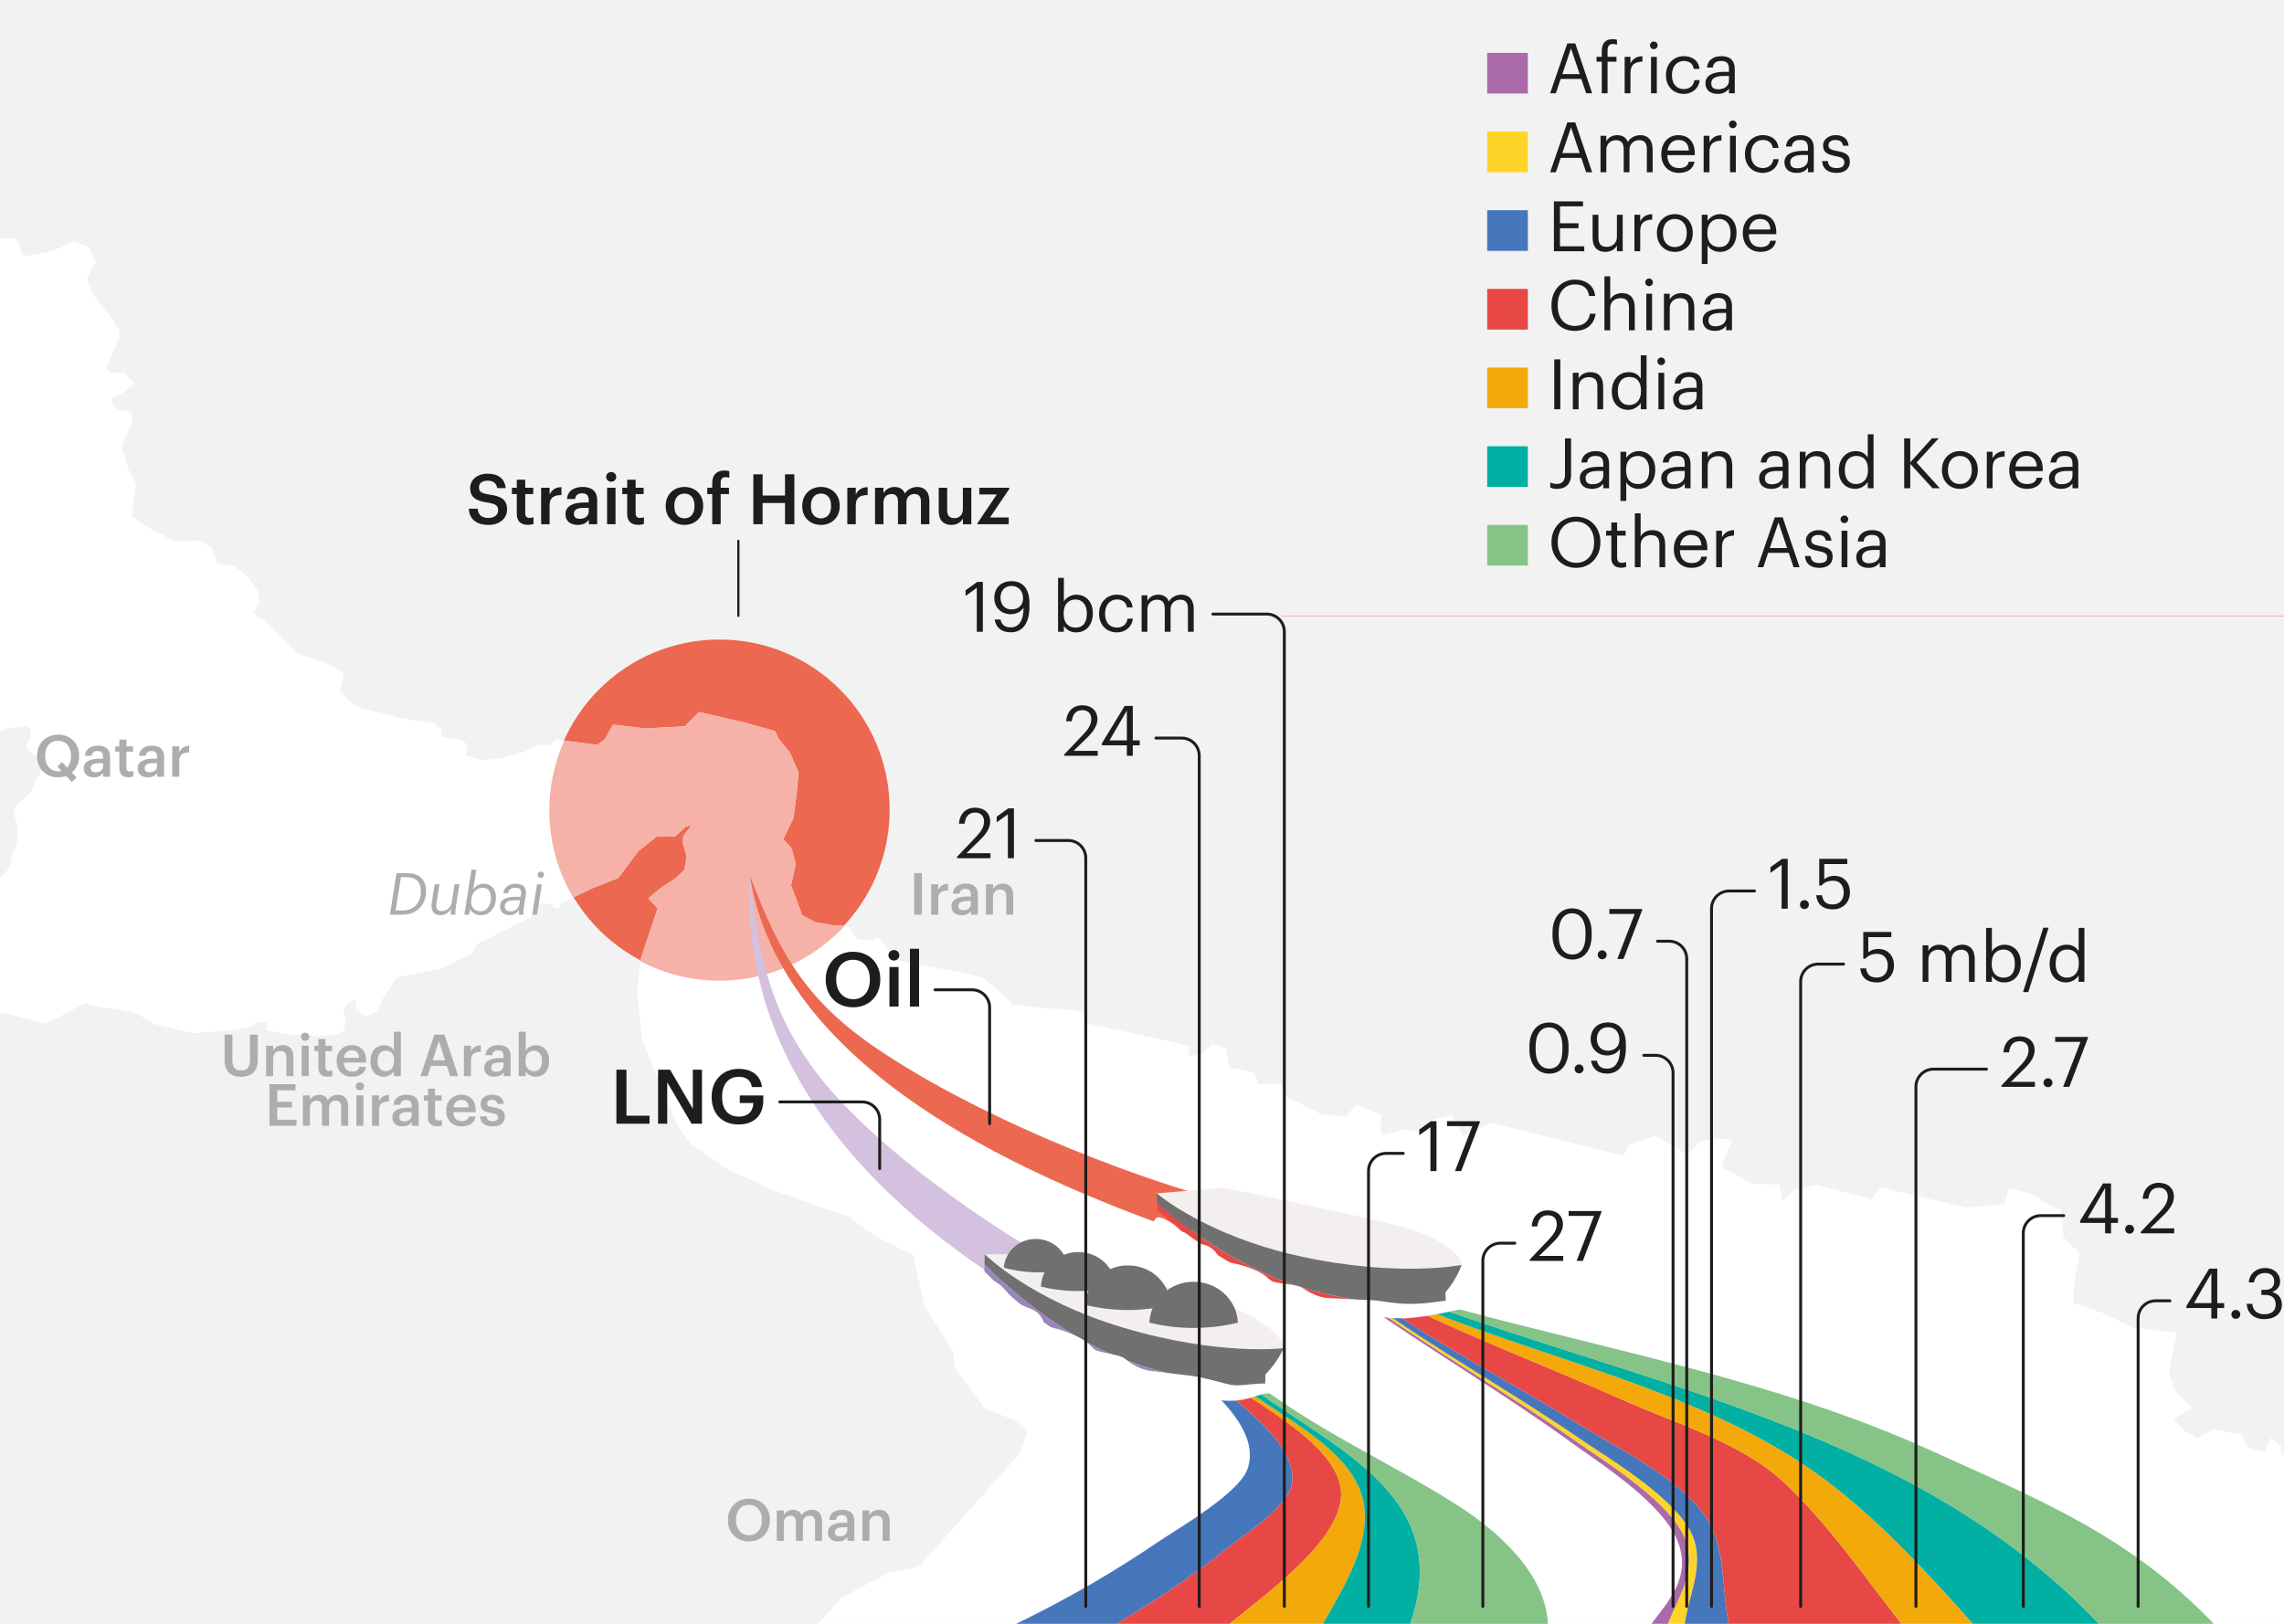 <?xml version="1.0" encoding="utf-8"?>
<svg xmlns="http://www.w3.org/2000/svg" xmlns:xlink="http://www.w3.org/1999/xlink" id="f" viewBox="0 0 785.576 558.648">
  <defs>
    <style>.h{fill:#f3a90a;}.i{fill:#fff;}.j{fill:#4677bb;}.k{fill:#e74745;}.l{fill:#707070;}.m{fill:#f3efef;}.n{fill:#01b0a3;}.o{stroke:#e52320;stroke-miterlimit:10;stroke-width:.1px;}.o,.p,.q,.r,.s{fill:none;}.t{fill:#d3c1df;}.u{fill:#ec6851;}.p,.r{stroke:#1d1d1b;stroke-linecap:round;stroke-linejoin:round;}.v{fill:#f6b1a8;}.w{fill:#adadad;}.r{stroke-width:.75px;}.x{fill:#ab6aa9;}.s{clip-path:url(#g);}.y{fill:#9b85bd;}.z{fill:#f2f2f2;}.aa{fill:#1d1d1b;}.ab{fill:#86c387;}.ac{fill:#ffd428;}</style>
    <clipPath id="g">
      <path class="q" d="m828.612,509.141l-7.713-2.946-4.787-10.188-12.03-3.315-5.279,1.473,1.964,1.842v4.664l-16.081-.245v-2.946l-3.805-2.824-1.841,5.033-5.892-1.841-2.087-4.296-9.943-1.841-5.278,3.192-4.91-2.946-3.315-3.928,3.069-1.596,3.069-1.964-5.892-6.506-1.964-6.506,2.946-12.889-15.222-1.841-9.82-4.787-6.752-2.455-4.051-1.105.737-9.084,1.596-7.979-5.647-5.77-.982-9.575-3.56-1.228-6.383-4.051-7.734-1.841-1.718,5.524-13.012,1.105-29.339-6.997-3.069,4.051-19.027-4.91-7.488,1.596-4.296,3.805-1.105-5.524-9.452-.245-10.189-5.647.982-3.683,2.578-5.892-6.138-.368-5.033,1.105-4.419,4.419-11.048-6.383-8.961,2.946-1.841,3.805-45.296-11.293-9.943,4.542-3.928-7.243-7.365,2.087-1.473,3.928-7.734-.982-7.733,1.964v-6.997l-8.47-3.56-3.683,4.051-8.47-.736-11.293-5.77-2.7-4.665-7.488.123-1.596-4.051-8.593-1.841-.982-6.383-4.419-1.719-1.964,1.719-1.841,1.718-4.542.982v-3.683l-8.716-1.964-26.638-5.77-1.105-3.56-2.578-.859-13.38-.982-8.224-.982-3.806-3.928-6.506-5.279-7.733-1.964-19.15-3.437-5.033-.614-.123-2.578-1.841-3.192-2.21-2.21-1.964,1.228-4.91-.491-1.35-1.596-2.087-3.069-5.524-.245-5.647-.982-4.542-2.455-1.718-4.787-2.087-5.401,1.596-7.365-1.35-5.401-2.946-3.191,3.56-7.243,1.105-8.716.614-6.997-2.946-6.752-3.928-4.91-1.228-2.578-10.189-2.823-15.958-3.683-4.91,4.91-13.626.737-11.048-1.35-2.7,5.033-2.7,1.964-14.239-1.841-2.087,1.964h-4.296l-4.419,2.21-7.365,2.087-6.506.859-6.261-1.596.737-3.683-1.964-1.473-7.366-1.35.246-2.578-2.455-1.964-11.539-1.841-7.979-2.087-5.892-1.35-3.069-1.842-4.297-4.173.982-2.333.491-3.805-5.769-3.437-9.82-3.069-6.752-6.752-4.665-4.542-4.051-2.946,1.938-2.946v-3.928l-3.534-5.279-5.155-3.805-5.524-1.105-2.087-5.279-3.928-2.455-9.207.245-6.383-3.682-3.069-1.473-4.787-3.56,1.35-10.803-2.701-5.524-2.087-7.734,3.437-7.488-.123-4.297-4.051-.368-2.332-1.841-.491-1.964,3.805-2.21,3.928-3.192-.859-1.841-1.105-.245-1.105-1.719-4.91-.123-1.596-1.227,2.21-5.401,2.209-4.787.123-2.946-2.578-4.174-4.173-5.155-2.824-4.051-1.596-4.788,3.069-5.155-2.087-5.279-5.279-2.087-7.611,3.315-9.943,1.841-2.455-6.015-7.242-.368.614-4.297-5.278-1.964-5.647-3.192-6.383,10.925-10.189-.491-4.051,3.314-4.542.491-1.473-2.209-2.332-.491-2.087-2.087-5.646-.368-3.437-1.105-2.578,2.578.982,3.069,4.296-.614,3.805,3.437-1.841,5.155-6.015-1.964-6.997,2.209-2.332.859-.123,9.207-5.279,9.575,1.35,9.697,1.227,1.35,1.228,1.718.491,1.841-1.964,2.332,1.105,6.506-.245,8.347-2.7,3.683,4.051,8.716,2.333,6.383-3.315,2.946-1.35,5.646h3.928l2.946,4.419,5.401-.368.737,3.805-3.805,3.437,3.192,2.087,1.35,4.787-3.437,5.401,3.069,1.228,1.596-1.718h5.279l.245,7.979,2.455,1.105,8.347,7.734,1.964,3.437-2.578-.245-.123,3.56-2.455,3.314-1.473,3.683,5.646.123.737,3.806-3.437,6.383-2.823,4.542-3.314,1.105-.123-2.578-1.964-2.701-5.155,6.752,3.314,5.155-.491,15.835,2.332,1.718,4.174,4.788.245,4.051-.491,7.242-2.455,5.033,1.964,6.874,1.718,9.943h4.787l3.192-4.296-.368-4.787.982-7.12,1.473-6.383,3.56-7.243,5.278-4.296,3.806.123,1.227-5.033,4.051-6.015,5.892-6.015,5.524-2.087,3.069-1.105s5.647-.614,6.015-.614c.368,0,1.35,1.105,1.35,1.105,0,0,.245,2.7.123,3.069-.123.368-1.718,2.455-1.718,2.455l1.473,2.332,2.087,1.228,3.805,1.227-1.105,2.824-1.718,2.7-1.596,3.069-.859,1.964-2.087,2.701-2.946,2.209-1.228,2.946,1.473,4.665-.123,5.401-1.473,3.805-.982,4.173-1.841,2.823-5.033,3.437s-5.647,6.015-6.506,6.629c-.859.614-2.332,1.473-2.332,1.473l-.982,3.192-1.718,2.7-1.105-.982s-.245-2.823-.368-3.192-1.841-.982-1.841-.982l-1.964.245-.737,2.332,1.473,4.665-2.332,3.314-3.437,2.824.123,2.332,8.348.368,2.578,4.174,2.578,3.56,4.051-2.332,4.051-.245-1.596,2.946,1.964,4.296-6.629,3.683.123,2.701,12.152.982,13.135,3.437,6.383-3.192,7.243-3.805,5.155,1.35,7.242.982,3.928.859s2.21.982,2.578,1.105c.368.123,4.542,2.824,4.542,2.824l13.626,3.191s14.607-.982,15.098-1.227c.491-.246,5.279-.982,5.279-.982l1.35-1.719,3.683.246-.245,2.7,7.242,1.35,10.925.614,6.629-.491,2.087-1.596.491-4.296-.859-1.473,1.105-3.069,3.192-1.596v3.314l3.437,2.332,4.296-1.718,1.473-4.051,4.91-7.488,15.344-3.069,10.066-4.91,2.332-3.437,9.084-4.787,9.207-4.419,2.455-4.542,5.279-.368v1.473l1.718.368,1.718-2.21,10.311-4.91,8.716-3.437,6.997-9.329,6.383-5.033h6.26l3.56-3.315,2.087-.491-2.946,3.683-.123,2.578,1.35,4.542-.859,4.664-3.069,2.824-5.524,3.682-3.762,3.192,3.178,3.467-2.6,7.801-3.467,10.402-.867,10.691,1.444,15.603,6.357,16.47,5.779,13.291,4.912,6.934,12.713,8.668,14.447,6.646,15.892,5.779,10.691,3.467,10.113,7.513,12.424,5.779,4.045,17.914,9.824,15.603.578,5.779,10.113,13.58,10.691,4.334,4.045,3.756-2.6,7.513-34.673,39.007-10.691,2.023-15.892,8.668-9.246,10.138h527.593l-7.856-9.836v-9.165l-3.837-4.632-.592-7.795,9.177-5.92,6.216.296,8.585,3.059,6.216-5.822,4.736-2.171-1.843-8.751Z"/>
    </clipPath>
  </defs>
  <rect class="z" x="-85.508" y="-10.878" width="933.261" height="587.826"/>
  <circle class="u" cx="247.468" cy="278.541" r="58.53"/>
  <path class="i" d="m828.612,509.141l-7.713-2.946-4.787-10.188-12.03-3.315-5.279,1.473,1.964,1.842v4.664l-16.081-.245v-2.946l-3.805-2.824-1.841,5.033-5.892-1.841-2.087-4.296-9.943-1.841-5.278,3.192-4.91-2.946-3.315-3.928,3.069-1.596,3.069-1.964-5.892-6.506-1.964-6.506,2.946-12.889-15.222-1.841-9.82-4.787-6.752-2.455-4.051-1.105.737-9.084,1.596-7.979-5.647-5.77-.982-9.575-3.56-1.228-6.383-4.051-7.734-1.841-1.718,5.524-13.012,1.105-29.339-6.997-3.069,4.051-19.027-4.91-7.488,1.596-4.296,3.805-1.105-5.524-9.452-.245-10.189-5.647.982-3.683,2.578-5.892-6.138-.368-5.033,1.105-4.419,4.419-11.048-6.383-8.961,2.946-1.841,3.805-45.296-11.293-9.943,4.542-3.928-7.243-7.365,2.087-1.473,3.928-7.734-.982-7.733,1.964v-6.997l-8.47-3.56-3.683,4.051-8.47-.736-11.293-5.77-2.7-4.665-7.488.123-1.596-4.051-8.593-1.841-.982-6.383-4.419-1.719-1.964,1.719-1.841,1.718-4.542.982v-3.683l-8.716-1.964-26.638-5.77-1.105-3.56-2.578-.859-13.38-.982-8.224-.982-3.806-3.928-6.506-5.279-7.733-1.964-19.15-3.437-5.033-.614-.123-2.578-1.841-3.192-2.21-2.21-1.964,1.228-4.91-.491-1.35-1.596-2.087-3.069-5.524-.245-5.647-.982-4.542-2.455-1.718-4.787-2.087-5.401,1.596-7.365-1.35-5.401-2.946-3.191,3.56-7.243,1.105-8.716.614-6.997-2.946-6.752-3.928-4.91-1.228-2.578-10.189-2.823-15.958-3.683-4.91,4.91-13.626.737-11.048-1.35-2.7,5.033-2.7,1.964-14.239-1.841-2.087,1.964h-4.296l-4.419,2.21-7.365,2.087-6.506.859-6.261-1.596.737-3.683-1.964-1.473-7.366-1.35.246-2.578-2.455-1.964-11.539-1.841-7.979-2.087-5.892-1.35-3.069-1.842-4.297-4.173.982-2.333.491-3.805-5.769-3.437-9.82-3.069-6.752-6.752-4.665-4.542-4.051-2.946,1.938-2.946v-3.928l-3.534-5.279-5.155-3.805-5.524-1.105-2.087-5.279-3.928-2.455-9.207.245-6.383-3.682-3.069-1.473-4.787-3.56,1.35-10.803-2.701-5.524-2.087-7.734,3.437-7.488-.123-4.297-4.051-.368-2.332-1.841-.491-1.964,3.805-2.21,3.928-3.192-.859-1.841-1.105-.245-1.105-1.719-4.91-.123-1.596-1.227,2.21-5.401,2.209-4.787.123-2.946-2.578-4.174-4.173-5.155-2.824-4.051-1.596-4.788,3.069-5.155-2.087-5.279-5.279-2.087-7.611,3.315-9.943,1.841-2.455-6.015-7.242-.368.614-4.297-5.278-1.964-5.647-3.192-6.383,10.925-10.189-.491-4.051,3.314-4.542.491-1.473-2.209-2.332-.491-2.087-2.087-5.646-.368-3.437-1.105-2.578,2.578.982,3.069,4.296-.614,3.805,3.437-1.841,5.155-6.015-1.964-6.997,2.209-2.332.859-.123,9.207-5.279,9.575,1.35,9.697,1.227,1.35,1.228,1.718.491,1.841-1.964,2.332,1.105,6.506-.245,8.347-2.7,3.683,4.051,8.716,2.333,6.383-3.315,2.946-1.35,5.646h3.928l2.946,4.419,5.401-.368.737,3.805-3.805,3.437,3.192,2.087,1.35,4.787-3.437,5.401,3.069,1.228,1.596-1.718h5.279l.245,7.979,2.455,1.105,8.347,7.734,1.964,3.437-2.578-.245-.123,3.56-2.455,3.314-1.473,3.683,5.646.123.737,3.806-3.437,6.383-2.823,4.542-3.314,1.105-.123-2.578-1.964-2.701-5.155,6.752,3.314,5.155-.491,15.835,2.332,1.718,4.174,4.788.245,4.051-.491,7.242-2.455,5.033,1.964,6.874,1.718,9.943h4.787l3.192-4.296-.368-4.787.982-7.12,1.473-6.383,3.56-7.243,5.278-4.296,3.806.123,1.227-5.033,4.051-6.015,5.892-6.015,5.524-2.087,3.069-1.105s5.647-.614,6.015-.614c.368,0,1.35,1.105,1.35,1.105,0,0,.245,2.7.123,3.069-.123.368-1.718,2.455-1.718,2.455l1.473,2.332,2.087,1.228,3.805,1.227-1.105,2.824-1.718,2.7-1.596,3.069-.859,1.964-2.087,2.701-2.946,2.209-1.228,2.946,1.473,4.665-.123,5.401-1.473,3.805-.982,4.173-1.841,2.823-5.033,3.437s-5.647,6.015-6.506,6.629c-.859.614-2.332,1.473-2.332,1.473l-.982,3.192-1.718,2.7-1.105-.982s-.245-2.823-.368-3.192-1.841-.982-1.841-.982l-1.964.245-.737,2.332,1.473,4.665-2.332,3.314-3.437,2.824.123,2.332,8.348.368,2.578,4.174,2.578,3.56,4.051-2.332,4.051-.245-1.596,2.946,1.964,4.296-6.629,3.683.123,2.701,12.152.982,13.135,3.437,6.383-3.192,7.243-3.805,5.155,1.35,7.242.982,3.928.859s2.21.982,2.578,1.105c.368.123,4.542,2.824,4.542,2.824l13.626,3.191s14.607-.982,15.098-1.227c.491-.246,5.279-.982,5.279-.982l1.35-1.719,3.683.246-.245,2.7,7.242,1.35,10.925.614,6.629-.491,2.087-1.596.491-4.296-.859-1.473,1.105-3.069,3.192-1.596v3.314l3.437,2.332,4.296-1.718,1.473-4.051,4.91-7.488,15.344-3.069,10.066-4.91,2.332-3.437,9.084-4.787,9.207-4.419,2.455-4.542,5.279-.368v1.473l1.718.368,1.718-2.21,10.311-4.91,8.716-3.437,6.997-9.329,6.383-5.033h6.26l3.56-3.315,2.087-.491-2.946,3.683-.123,2.578,1.35,4.542-.859,4.664-3.069,2.824-5.524,3.682-3.762,3.192,3.178,3.467-2.6,7.801-3.467,10.402-.867,10.691,1.444,15.603,6.357,16.47,5.779,13.291,4.912,6.934,12.713,8.668,14.447,6.646,15.892,5.779,10.691,3.467,10.113,7.513,12.424,5.779,4.045,17.914,9.824,15.603.578,5.779,10.113,13.58,10.691,4.334,4.045,3.756-2.6,7.513-34.673,39.007-10.691,2.023-15.892,8.668-9.246,10.138h527.593l-7.856-9.836v-9.165l-3.837-4.632-.592-7.795,9.177-5.92,6.216.296,8.585,3.059,6.216-5.822,4.736-2.171-1.843-8.751Z"/>
  <g class="s">
    <circle class="v" cx="247.466" cy="278.845" r="58.53"/>
  </g>
  <path class="t" d="m364.938,435.709c-28.98-16.474-61.484-39.929-79.682-61.18-19.901-23.24-24.286-44.731-27.374-73.366-2.862,54.614,28.544,102.202,86.941,139.793,0,0,20.698-4.915,20.115-5.247Z"/>
  <path class="u" d="m428.109,415.369c-45.667-11.876-95.363-33.503-126.424-54.572-24.199-16.415-33.561-32.412-43.793-59.634,10.506,65.076,89.084,101.688,149.729,122.934,0,0,19.551-7.662,20.488-8.728Z"/>
  <path class="j" d="m382.761,559.435h-34.888c17.831-8.572,34.517-18.094,50.897-29.262,5.383-3.671,27.11-16.198,30.211-24.558,4.715-12.71-10.194-25.714-18.46-32.762,1.266,0,2.218.11,4.106.324,8.82,7.854,32.059,23.037,29.755,37.261-1.312,8.095-17.123,18.024-22.861,22.657-12.245,9.889-25.311,18.254-38.761,26.341Z"/>
  <path class="k" d="m422.019,559.435h-39.257c13.449-8.087,26.515-16.452,38.761-26.341,5.737-4.633,21.549-14.562,22.861-22.657,2.304-14.223-20.934-29.407-29.755-37.261,2.158.244,3.41.425,5.281.568,11.505,8.993,41.164,23.502,41.382,40.085.219,16.606-27.78,35.796-39.272,45.605Z"/>
  <path class="h" d="m454.54,559.435h-32.521c11.492-9.809,39.491-28.999,39.272-45.605-.218-16.584-29.877-31.092-41.382-40.085,1.481.113,2.077.069,3.383.076,13.22,11.893,39.811,22.631,45.136,40.808,4.433,15.132-6.703,32.135-13.888,44.807Z"/>
  <path class="n" d="m484.818,559.435h-30.278c7.185-12.672,18.321-29.674,13.888-44.807-5.325-18.177-31.916-28.915-45.136-40.808,1.169.006,1.7.012,2.684.022,30.367,24.194,75.346,38.898,58.842,85.592Z"/>
  <path class="ab" d="m532.456,559.435h-47.638c16.504-46.694-28.474-61.399-58.842-85.592,1.563.016,2.228.027,3.43.027,22.17,17.585,46.64,28.182,70.367,43.018,14.412,9.011,32.171,23.978,32.683,42.547Z"/>
  <path class="x" d="m573.405,559.471h-6.046c6.641-8.822,13.98-16.394,10.078-28.144-4.571-13.762-27.072-27.858-37.096-35.138-23.831-17.305-49.278-32.205-73.325-49.185.632,0,.956.001,1.609.004,23.922,17.373,49.689,31.971,73.813,49.072,9.29,6.585,33.717,21.357,37.67,34.736,3.156,10.683-3.071,19.039-6.702,28.654Z"/>
  <path class="ac" d="m579.319,559.471h-5.915c3.631-9.616,9.858-17.972,6.702-28.654-3.953-13.379-28.379-28.15-37.67-34.736-24.124-17.1-49.891-31.698-73.813-49.072.508.003.764.004,1.276.009,23.995,17.469,50.071,31.778,74.506,48.624,9.352,6.448,34.114,20.884,38.319,34.189,3.127,9.894-2.137,19.951-3.406,29.64Z"/>
  <path class="j" d="m594.748,559.471h-15.429c1.269-9.689,6.533-19.746,3.406-29.64-4.205-13.305-28.964-27.74-38.316-34.188-24.436-16.846-50.512-31.157-74.508-48.625,1.098.009,1.654.015,2.725.029,22.583,15.938,47.333,28.566,70.794,43.154,13.471,8.376,38.115,19.945,45.389,35.374,4.636,9.834,3.646,23.38,5.939,33.894Z"/>
  <path class="k" d="m654.623,559.471h-59.876c-2.293-10.514-1.303-24.061-5.939-33.894-7.274-15.429-31.918-26.998-45.389-35.374-23.461-14.588-48.211-27.216-70.794-43.154,3.57.047,5.393.09,7.049.119,25.338,12.738,52.178,22.707,78.075,34.275,17.921,8.005,41.135,14.822,55.738,28.436,15.195,14.166,28.491,33.391,41.135,49.592Z"/>
  <path class="h" d="m679.305,559.471h-24.682c-12.644-16.201-25.94-35.426-41.135-49.592-14.603-13.614-37.817-20.431-55.738-28.436-25.897-11.568-52.737-21.537-78.075-34.275.894.016,1.072.006,2.651.02,44.832,19.433,99.254,30.051,139.747,57.831,21.404,14.684,40.147,35.212,57.232,54.453Z"/>
  <path class="n" d="m722.77,559.471h-43.465c-17.085-19.241-35.828-39.769-57.232-54.453-40.493-27.78-94.916-38.398-139.747-57.831,2.456.022,3.406.057,5.033.109,82.678,30.271,172.942,45.801,235.411,112.175Z"/>
  <path class="ab" d="m762.234,559.471h-39.464c-62.469-66.374-152.734-81.904-235.411-112.175,1.665.053,2.295.085,3.447.087,57.091,16.09,118.929,26.833,173.011,51.489,37.501,17.097,68.747,29.321,98.417,60.599Z"/>
  <path class="m" d="m425.749,450.585c-8.486-3.729-63.819-19.279-63.819-19.279l-23.215.217s14.821,15.456,46.623,24.93c33.057,9.849,56.173,7.361,56.173,7.361.106-4.026-7.276-9.499-15.762-13.229Z"/>
  <path class="y" d="m388.405,468.348c-27.613-9.802-49.777-33.505-49.777-33.505l-.066,2.509s22.163,23.704,49.777,33.505c27.613,9.802,46.724,8.604,46.724,8.604,0,0,.03-1.133.066-2.509,0,0-19.111,1.197-46.724-8.604Z"/>
  <path class="l" d="m386.193,456.705c-31.802-9.474-47.477-25.182-47.477-25.182l-.087,3.32s22.163,23.704,49.777,33.505c27.613,9.801,46.724,8.604,46.724,8.604.038-1.448.083-3.164.108-4.125,4.088-4.003,6.274-9.014,6.274-9.014,0,0-22.261,2.74-55.319-7.109Z"/>
  <path class="l" d="m356.562,426.234c-5.948-.156-10.904,4.243-11.296,9.903,3.507.946,7.189,1.502,10.993,1.602,3.805.1,7.51-.262,11.062-1.023-.094-5.673-4.812-10.326-10.761-10.482Z"/>
  <path class="l" d="m370.889,430.738c-6.942,0-12.587,5.282-12.87,11.896,4.12.996,8.43,1.531,12.87,1.531,4.441,0,8.751-.535,12.87-1.531-.284-6.614-5.929-11.896-12.87-11.896Z"/>
  <path class="l" d="m387.957,435.327c-7.934,0-14.385,6.037-14.709,13.595,4.708,1.139,9.634,1.75,14.709,1.75,5.075,0,10.001-.611,14.709-1.75-.324-7.559-6.776-13.595-14.709-13.595Z"/>
  <path class="l" d="m410.545,440.955c-8.215,0-14.895,6.25-15.23,14.077,4.875,1.179,9.975,1.812,15.23,1.812,5.255,0,10.355-.633,15.23-1.812-.336-7.826-7.016-14.077-15.23-14.077Z"/>
  <path class="i" d="m337.041,441.613c1.367-1.504,1.049-3.817,6.633.217,2.217,1.601,3.727,4.364,6.286,6.283,1.84,1.38,4.85,2.017,6.117,2.913,3.03,2.141,2.849,4.63,3.414,4.926,1.777.933,4.072.731,9.624,3.196,5.552,2.466,5.756,3.961,7.386,5.119s8.577,1.658,10.346,3.115,5.252,3.876,8.955,4.242c3.703.366,9.647,1.26,13.72,1.663,4.073.403,11.246,2.652,14.061,3.179s8.712-.756,11.798-.451c3.086.305,1.991,1.4,5.182,3.743-7.976-1.645-8.674,2.155-17.747,2.155s-27.841-6.565-27.841-6.565l-43.641-17.276-11.025-11.559s-4.635-3.397-3.268-4.901Z"/>
  <path class="m" d="m486.036,423.147c-8.738-3.094-65.066-14.525-65.066-14.525l-23.136,1.927s15.92,14.322,48.333,21.427c33.693,7.386,56.563,3.202,56.563,3.202-.191-4.023-7.956-8.937-16.694-12.031Z"/>
  <path class="k" d="m450.102,443.613c-28.261-7.74-52.11-29.747-52.11-29.747l.119,2.506s23.85,22.006,52.11,29.747c28.261,7.74,47.231,5.138,47.231,5.138l-.119-2.506s-18.971,2.602-47.231-5.138Z"/>
  <path class="l" d="m447.038,432.164c-32.414-7.105-49.204-21.616-49.204-21.616l.158,3.317s23.85,22.006,52.11,29.747c28.261,7.74,47.231,5.138,47.231,5.138-.069-1.446-.15-3.162-.196-4.121,3.782-4.293,5.593-9.452,5.593-9.452,0,0-21.999,4.373-55.692-3.013Z"/>
  <path class="i" d="m396.346,421.002c1.252-1.601.765-3.884,6.631-.272,2.329,1.434,4.039,4.077,6.732,5.803,1.937,1.241,4.985,1.654,6.315,2.454,3.179,1.911,3.183,4.408,3.767,4.662,1.841.799,4.115.428,9.834,2.478s6.032,3.526,7.744,4.561c1.711,1.035,8.676,1.022,10.547,2.345,1.871,1.323,5.523,3.478,9.243,3.57,3.72.092,9.713.546,13.805.648s7.794,1.319,14.241,1.319,11.078-1.281,14.178-1.204c3.1.077,3.64,1.83,2.956,3.011,0,0-10.252,2.565-18.284,3.12s-27.448-3.119-27.448-3.119l-44.795-14.013-11.847-10.716s-4.872-3.046-3.62-4.647Z"/>
  <path class="w" d="m136.377,300.372h3.481c4.721,0,6.661,2.601,6.681,6.102,0,4.541-2.88,8.202-8.242,8.202h-4.181l2.26-14.303Zm1.86,12.883c4.121,0,6.521-2.541,6.521-6.761,0-2.721-1.38-4.721-4.981-4.721h-1.88l-1.821,11.482h2.161Z"/>
  <path class="w" d="m156.858,311.554c-.22,1.42-.26,2.26-.22,3.121h-1.58c-.04-.6,0-1.38.1-2.081-.74,1.26-1.94,2.261-3.641,2.261-2.18,0-3.481-1.34-3.001-4.381l1-6.262h1.661l-1.06,6.642c-.26,1.64.32,2.581,1.761,2.581,1.74,0,3.201-1.16,3.521-3.141l.96-6.082h1.66l-1.16,7.342Z"/>
  <path class="w" d="m161.696,312.714l-.32,1.96h-1.66l2.44-15.463h1.66l-1.08,6.841c.7-1.16,2.121-2.02,3.661-2.02,2.44,0,4.201,1.8,4.201,4.601,0,3.361-1.94,6.222-5.221,6.222-2.121,0-3.221-1.121-3.681-2.141Zm7.141-3.981c0-2.14-1.06-3.34-2.76-3.34-2.261,0-4.021,1.84-4.021,4.841,0,2.021,1.24,3.261,3.221,3.261,2.28,0,3.561-2.041,3.561-4.761Z"/>
  <path class="w" d="m171.976,311.874c0-2.581,2.34-3.34,5.081-3.34h2.021l.12-.76c.26-1.601-.28-2.361-1.96-2.361-1.36,0-2.221.581-2.501,1.881h-1.661c.48-2.501,2.541-3.261,4.221-3.261,2.34,0,3.981,1.06,3.541,3.881l-.58,3.641c-.22,1.36-.28,2.24-.18,3.121h-1.56c-.06-.56-.06-1.2-.02-1.66-.74,1.2-1.88,1.82-3.141,1.82-2.141,0-3.381-1.18-3.381-2.961Zm6.722-1.02l.18-1.14h-1.78c-2.34,0-3.481.56-3.481,2.16,0,.92.62,1.661,1.96,1.661,1.56,0,2.841-.86,3.121-2.681Z"/>
  <path class="w" d="m184.716,304.212h1.66l-1.66,10.462h-1.66l1.66-10.462Zm.2-3.261c0-.6.52-1.12,1.12-1.12s1.08.48,1.08,1.08c0,.601-.5,1.121-1.1,1.121s-1.1-.48-1.1-1.081Z"/>
  <path class="w" d="m77.251,364.794v-8.862h2.68v8.662c0,2.621.84,3.701,2.961,3.701,2.061,0,3.101-.92,3.101-3.881v-8.482h2.681v8.702c0,3.741-2.021,5.801-5.801,5.801-3.581,0-5.621-1.96-5.621-5.642Z"/>
  <path class="w" d="m91.53,359.773h2.42v1.661c.5-1.02,1.66-1.88,3.381-1.88,2.1,0,3.581,1.22,3.581,4.101v6.582h-2.42v-6.361c0-1.581-.64-2.3-2.081-2.3-1.36,0-2.46.84-2.46,2.501v6.161h-2.42v-10.462Z"/>
  <path class="w" d="m103.49,356.672c0-.8.64-1.4,1.44-1.4s1.44.6,1.44,1.4c0,.78-.64,1.38-1.44,1.38s-1.44-.6-1.44-1.38Zm.26,3.101h2.42v10.462h-2.42v-10.462Z"/>
  <path class="w" d="m109.51,367.315v-5.721h-1.4v-1.821h1.4v-2.3h2.42v2.3h2.301v1.821h-2.301v5.501c0,.92.44,1.34,1.2,1.34.48,0,.84-.06,1.181-.2v1.92c-.38.14-.9.26-1.641.26-2.081,0-3.161-1.121-3.161-3.101Z"/>
  <path class="w" d="m115.79,365.114v-.16c0-3.241,2.22-5.401,5.201-5.401,2.601,0,4.941,1.54,4.941,5.281v.7h-7.662c.08,1.98,1.08,3.101,2.88,3.101,1.46,0,2.221-.58,2.401-1.6h2.34c-.34,2.201-2.121,3.401-4.801,3.401-3.081,0-5.301-2.021-5.301-5.321Zm7.742-1.2c-.12-1.8-1.04-2.601-2.541-2.601-1.46,0-2.44.98-2.681,2.601h5.221Z"/>
  <path class="w" d="m127.41,365.174v-.16c0-3.341,1.98-5.461,4.701-5.461,1.701,0,2.761.78,3.341,1.82v-6.441h2.42v15.303h-2.42v-1.76c-.56,1.04-1.9,1.96-3.44,1.96-2.621,0-4.601-1.86-4.601-5.261Zm8.122-.12v-.16c0-2.3-1.06-3.44-2.82-3.44-1.781,0-2.821,1.24-2.821,3.501v.16c0,2.3,1.16,3.401,2.721,3.401,1.68,0,2.92-1.121,2.92-3.461Z"/>
  <path class="w" d="m149.39,355.932h3.481l4.721,14.303h-2.761l-1.14-3.541h-5.461l-1.12,3.541h-2.501l4.781-14.303Zm-.54,8.822h4.221l-2.101-6.642-2.12,6.642Z"/>
  <path class="w" d="m159.57,359.773h2.42v1.96c.66-1.32,1.64-2.1,3.401-2.12v2.26c-2.121.02-3.401.7-3.401,2.92v5.441h-2.42v-10.462Z"/>
  <path class="w" d="m166.549,367.335c0-2.441,2.36-3.321,5.361-3.321h1.3v-.54c0-1.4-.48-2.101-1.901-2.101-1.26,0-1.88.6-2,1.64h-2.341c.2-2.44,2.141-3.46,4.481-3.46s4.181.96,4.181,3.821v6.861h-2.381v-1.28c-.68.9-1.6,1.48-3.201,1.48-1.92,0-3.501-.92-3.501-3.101Zm6.662-.76v-1.04h-1.241c-1.84,0-3.021.42-3.021,1.701,0,.88.48,1.46,1.681,1.46,1.48,0,2.581-.78,2.581-2.12Z"/>
  <path class="w" d="m180.829,368.555v1.68h-2.42v-15.303h2.42v6.521c.58-1,1.88-1.9,3.421-1.9,2.621,0,4.641,1.94,4.641,5.321v.16c0,3.361-1.94,5.401-4.641,5.401-1.661,0-2.861-.82-3.421-1.88Zm5.581-3.481v-.16c0-2.32-1.2-3.46-2.78-3.46-1.681,0-2.881,1.14-2.881,3.46v.16c0,2.34,1.14,3.441,2.901,3.441,1.78,0,2.76-1.2,2.76-3.441Z"/>
  <path class="w" d="m92.69,373h8.942v2.101h-6.281v3.921h5.041v2.001h-5.041v4.181h6.622v2.101h-9.282v-14.303Z"/>
  <path class="w" d="m104.171,376.841h2.42v1.601c.5-.981,1.64-1.82,3.181-1.82,1.36,0,2.44.58,2.96,1.88.8-1.3,2.241-1.88,3.541-1.88,1.92,0,3.481,1.18,3.481,4.061v6.622h-2.42v-6.461c0-1.54-.66-2.2-1.86-2.2s-2.3.8-2.3,2.4v6.261h-2.421v-6.461c0-1.54-.68-2.2-1.86-2.2-1.2,0-2.3.8-2.3,2.4v6.261h-2.42v-10.462Z"/>
  <path class="w" d="m122.33,373.74c0-.8.64-1.4,1.44-1.4s1.44.6,1.44,1.4c0,.78-.64,1.38-1.44,1.38s-1.44-.6-1.44-1.38Zm.26,3.101h2.42v10.462h-2.42v-10.462Z"/>
  <path class="w" d="m127.95,376.841h2.42v1.96c.66-1.32,1.64-2.1,3.401-2.12v2.26c-2.121.02-3.401.7-3.401,2.921v5.441h-2.42v-10.462Z"/>
  <path class="w" d="m134.93,384.402c0-2.441,2.36-3.321,5.361-3.321h1.3v-.54c0-1.4-.48-2.101-1.901-2.101-1.26,0-1.88.6-2,1.64h-2.341c.2-2.44,2.141-3.46,4.481-3.46s4.181.96,4.181,3.821v6.861h-2.381v-1.28c-.68.9-1.6,1.48-3.201,1.48-1.92,0-3.501-.92-3.501-3.101Zm6.662-.76v-1.04h-1.241c-1.84,0-3.021.42-3.021,1.701,0,.88.48,1.46,1.681,1.46,1.48,0,2.581-.78,2.581-2.12Z"/>
  <path class="w" d="m147.19,384.382v-5.722h-1.4v-1.82h1.4v-2.3h2.42v2.3h2.301v1.82h-2.301v5.502c0,.92.44,1.34,1.2,1.34.48,0,.84-.06,1.181-.2v1.92c-.38.14-.9.26-1.641.26-2.081,0-3.161-1.121-3.161-3.101Z"/>
  <path class="w" d="m153.469,382.182v-.16c0-3.241,2.22-5.401,5.201-5.401,2.601,0,4.941,1.54,4.941,5.281v.7h-7.662c.08,1.98,1.08,3.101,2.88,3.101,1.46,0,2.221-.581,2.401-1.601h2.34c-.34,2.201-2.121,3.401-4.801,3.401-3.081,0-5.301-2.021-5.301-5.321Zm7.742-1.2c-.12-1.8-1.04-2.601-2.541-2.601-1.46,0-2.44.98-2.681,2.601h5.221Z"/>
  <path class="w" d="m165.069,384.042h2.28c.12,1.06.66,1.68,2.081,1.68,1.3,0,1.88-.46,1.88-1.34,0-.86-.7-1.181-2.24-1.44-2.761-.44-3.781-1.22-3.781-3.181,0-2.101,1.96-3.141,3.921-3.141,2.14,0,3.841.8,4.101,3.161h-2.24c-.2-.96-.74-1.4-1.86-1.4-1.04,0-1.661.5-1.661,1.24,0,.76.5,1.06,2.161,1.34,2.46.38,3.921.98,3.921,3.201,0,2.121-1.5,3.341-4.181,3.341-2.701,0-4.281-1.24-4.381-3.461Z"/>
  <path class="w" d="m250.365,523.033v-.16c0-4.181,3.001-7.281,7.241-7.281,4.261,0,7.202,3.021,7.202,7.221v.16c0,4.181-2.861,7.322-7.202,7.322-4.381,0-7.241-3.141-7.241-7.262Zm11.682-.04v-.16c0-2.94-1.64-5.121-4.441-5.121s-4.461,2.061-4.461,5.141v.16c0,3.121,1.9,5.141,4.501,5.141,2.701,0,4.401-2.061,4.401-5.161Z"/>
  <path class="w" d="m267.165,519.632h2.42v1.601c.5-.981,1.64-1.82,3.181-1.82,1.36,0,2.44.58,2.96,1.88.8-1.3,2.241-1.88,3.541-1.88,1.92,0,3.481,1.18,3.481,4.061v6.622h-2.42v-6.461c0-1.54-.66-2.2-1.86-2.2s-2.3.8-2.3,2.4v6.261h-2.421v-6.461c0-1.54-.68-2.2-1.86-2.2-1.2,0-2.3.8-2.3,2.4v6.261h-2.42v-10.462Z"/>
  <path class="w" d="m284.765,527.194c0-2.441,2.36-3.321,5.361-3.321h1.3v-.54c0-1.4-.48-2.101-1.9-2.101-1.261,0-1.881.6-2.001,1.64h-2.341c.2-2.44,2.141-3.46,4.481-3.46s4.181.96,4.181,3.821v6.861h-2.381v-1.28c-.68.9-1.6,1.48-3.201,1.48-1.92,0-3.501-.92-3.501-3.101Zm6.662-.76v-1.04h-1.241c-1.84,0-3.021.42-3.021,1.701,0,.88.48,1.46,1.681,1.46,1.48,0,2.581-.78,2.581-2.12Z"/>
  <path class="w" d="m296.625,519.632h2.42v1.661c.5-1.02,1.66-1.88,3.381-1.88,2.1,0,3.581,1.22,3.581,4.101v6.582h-2.42v-6.361c0-1.581-.64-2.3-2.081-2.3-1.36,0-2.46.84-2.46,2.501v6.161h-2.42v-10.462Z"/>
  <path class="w" d="m22.755,266.948c-.82.3-1.76.48-2.761.48-4.381,0-7.241-3.141-7.241-7.262v-.16c0-4.181,3.001-7.261,7.241-7.261,4.261,0,7.222,3.021,7.222,7.201v.16c0,2.36-.92,4.361-2.481,5.681l1.58,1.701-1.6,1.56-1.96-2.101Zm-1.621-1.74l-1.4-1.52,1.62-1.52,1.76,1.9c.84-.92,1.32-2.281,1.32-3.961v-.16c0-2.94-1.64-5.101-4.441-5.101-2.82,0-4.481,2.061-4.481,5.141v.16c0,3.201,1.92,5.181,4.501,5.181.4,0,.78-.04,1.12-.12Z"/>
  <path class="w" d="m28.793,264.328c0-2.441,2.36-3.321,5.361-3.321h1.3v-.54c0-1.4-.48-2.101-1.901-2.101-1.26,0-1.88.6-2,1.64h-2.341c.2-2.44,2.141-3.46,4.481-3.46s4.181.96,4.181,3.821v6.861h-2.381v-1.28c-.68.9-1.6,1.48-3.201,1.48-1.92,0-3.501-.92-3.501-3.101Zm6.662-.76v-1.04h-1.241c-1.84,0-3.021.42-3.021,1.701,0,.88.48,1.46,1.681,1.46,1.48,0,2.581-.78,2.581-2.12Z"/>
  <path class="w" d="m41.053,264.308v-5.721h-1.4v-1.821h1.4v-2.3h2.42v2.3h2.301v1.821h-2.301v5.501c0,.92.44,1.34,1.2,1.34.48,0,.84-.06,1.181-.2v1.92c-.38.14-.9.26-1.641.26-2.081,0-3.161-1.121-3.161-3.101Z"/>
  <path class="w" d="m47.372,264.328c0-2.441,2.36-3.321,5.361-3.321h1.3v-.54c0-1.4-.48-2.101-1.9-2.101-1.261,0-1.881.6-2.001,1.64h-2.341c.2-2.44,2.141-3.46,4.481-3.46s4.181.96,4.181,3.821v6.861h-2.381v-1.28c-.68.9-1.6,1.48-3.201,1.48-1.92,0-3.501-.92-3.501-3.101Zm6.662-.76v-1.04h-1.241c-1.84,0-3.021.42-3.021,1.701,0,.88.48,1.46,1.681,1.46,1.48,0,2.581-.78,2.581-2.12Z"/>
  <path class="w" d="m59.232,256.766h2.42v1.96c.66-1.32,1.64-2.1,3.401-2.12v2.26c-2.121.02-3.401.7-3.401,2.92v5.441h-2.42v-10.462Z"/>
  <path class="w" d="m314.418,300.372h2.681v14.303h-2.681v-14.303Z"/>
  <path class="w" d="m320.278,304.212h2.42v1.96c.66-1.32,1.64-2.1,3.401-2.12v2.26c-2.121.02-3.401.7-3.401,2.921v5.441h-2.42v-10.462Z"/>
  <path class="w" d="m327.258,311.775c0-2.441,2.36-3.321,5.361-3.321h1.3v-.54c0-1.4-.48-2.101-1.901-2.101-1.26,0-1.88.6-2,1.64h-2.341c.2-2.44,2.141-3.46,4.481-3.46s4.181.96,4.181,3.821v6.861h-2.381v-1.28c-.68.9-1.6,1.48-3.201,1.48-1.92,0-3.501-.92-3.501-3.101Zm6.662-.76v-1.04h-1.241c-1.84,0-3.021.42-3.021,1.701,0,.88.48,1.46,1.681,1.46,1.48,0,2.581-.78,2.581-2.12Z"/>
  <path class="w" d="m339.118,304.212h2.42v1.661c.5-1.02,1.66-1.88,3.381-1.88,2.1,0,3.581,1.22,3.581,4.101v6.582h-2.42v-6.361c0-1.581-.64-2.3-2.081-2.3-1.36,0-2.46.84-2.46,2.501v6.161h-2.42v-10.462Z"/>
  <line class="r" x1="253.96" y1="211.868" x2="253.96" y2="186.077"/>
  <path class="p" d="m340.378,386.591v-40.021c0-3.34-2.708-6.048-6.048-6.048h-12.752"/>
  <path class="aa" d="m161.212,175.015h3.072c.216,1.728.912,3.168,3.816,3.168,1.896,0,3.24-1.056,3.24-2.64s-.792-2.184-3.576-2.64c-4.104-.552-6.049-1.8-6.049-5.017,0-2.808,2.4-4.92,5.977-4.92,3.696,0,5.905,1.68,6.241,4.968h-2.928c-.312-1.8-1.344-2.568-3.312-2.568-1.944,0-2.952.936-2.952,2.256,0,1.392.576,2.088,3.552,2.521,4.032.552,6.121,1.704,6.121,5.136,0,2.976-2.521,5.305-6.312,5.305-4.681,0-6.648-2.329-6.889-5.569Z"/>
  <path class="aa" d="m177.748,176.839v-6.865h-1.68v-2.184h1.68v-2.76h2.904v2.76h2.76v2.184h-2.76v6.601c0,1.105.528,1.608,1.44,1.608.576,0,1.008-.072,1.416-.24v2.304c-.456.168-1.08.312-1.968.312-2.496,0-3.792-1.344-3.792-3.72Z"/>
  <path class="aa" d="m186.124,167.79h2.904v2.353c.792-1.585,1.968-2.521,4.081-2.544v2.712c-2.544.024-4.081.84-4.081,3.504v6.528h-2.904v-12.553Z"/>
  <path class="aa" d="m194.499,176.863c0-2.928,2.833-3.984,6.433-3.984h1.56v-.648c0-1.68-.576-2.52-2.28-2.52-1.512,0-2.256.72-2.4,1.968h-2.808c.24-2.928,2.568-4.152,5.377-4.152s5.016,1.152,5.016,4.584v8.233h-2.856v-1.536c-.816,1.08-1.92,1.776-3.84,1.776-2.304,0-4.201-1.105-4.201-3.721Zm7.993-.912v-1.248h-1.488c-2.208,0-3.624.504-3.624,2.041,0,1.056.576,1.752,2.016,1.752,1.776,0,3.096-.936,3.096-2.544Z"/>
  <path class="aa" d="m208.491,164.07c0-.96.768-1.68,1.728-1.68s1.728.72,1.728,1.68c0,.936-.768,1.656-1.728,1.656s-1.728-.72-1.728-1.656Zm.312,3.72h2.904v12.553h-2.904v-12.553Z"/>
  <path class="aa" d="m215.715,176.839v-6.865h-1.68v-2.184h1.68v-2.76h2.904v2.76h2.76v2.184h-2.76v6.601c0,1.105.528,1.608,1.44,1.608.576,0,1.008-.072,1.416-.24v2.304c-.456.168-1.08.312-1.968.312-2.496,0-3.792-1.344-3.792-3.72Z"/>
  <path class="aa" d="m228.963,174.199v-.192c0-3.889,2.76-6.481,6.457-6.481,3.672,0,6.433,2.568,6.433,6.408v.192c0,3.912-2.76,6.457-6.457,6.457s-6.433-2.568-6.433-6.385Zm9.913-.048v-.168c0-2.592-1.296-4.177-3.456-4.177s-3.481,1.56-3.481,4.152v.192c0,2.568,1.272,4.176,3.481,4.176,2.16,0,3.456-1.608,3.456-4.176Z"/>
  <path class="aa" d="m244.971,169.974h-1.705v-2.184h1.705v-1.68c0-2.76,1.536-4.248,4.224-4.248.696,0,1.128.072,1.656.24v2.256c-.336-.12-.792-.216-1.32-.216-1.176,0-1.656.768-1.656,1.848v1.8h2.856v2.184h-2.856v10.369h-2.904v-10.369Z"/>
  <path class="aa" d="m259.107,163.182h3.192v7.297h7.705v-7.297h3.216v17.162h-3.216v-7.297h-7.705v7.297h-3.192v-17.162Z"/>
  <path class="aa" d="m275.93,174.199v-.192c0-3.889,2.76-6.481,6.457-6.481,3.672,0,6.433,2.568,6.433,6.408v.192c0,3.912-2.76,6.457-6.457,6.457s-6.433-2.568-6.433-6.385Zm9.913-.048v-.168c0-2.592-1.296-4.177-3.456-4.177s-3.481,1.56-3.481,4.152v.192c0,2.568,1.272,4.176,3.481,4.176,2.16,0,3.456-1.608,3.456-4.176Z"/>
  <path class="aa" d="m291.434,167.79h2.904v2.353c.792-1.585,1.968-2.521,4.081-2.544v2.712c-2.544.024-4.081.84-4.081,3.504v6.528h-2.904v-12.553Z"/>
  <path class="aa" d="m300.962,167.79h2.904v1.92c.6-1.176,1.968-2.184,3.816-2.184,1.632,0,2.928.696,3.552,2.256.96-1.56,2.688-2.256,4.248-2.256,2.304,0,4.176,1.416,4.176,4.872v7.945h-2.904v-7.752c0-1.848-.792-2.641-2.232-2.641s-2.76.96-2.76,2.88v7.513h-2.904v-7.752c0-1.848-.816-2.641-2.232-2.641-1.44,0-2.76.96-2.76,2.88v7.513h-2.904v-12.553Z"/>
  <path class="aa" d="m322.874,175.831v-8.041h2.904v7.705c0,1.897.792,2.76,2.472,2.76,1.56,0,2.929-1.008,2.929-3v-7.465h2.904v12.553h-2.904v-1.968c-.625,1.224-1.944,2.208-3.984,2.208-2.473,0-4.321-1.417-4.321-4.752Z"/>
  <path class="aa" d="m336.194,180.007l6.648-9.913h-6v-2.304h10.297v.408l-6.625,9.817h6.433v2.328h-10.753v-.336Z"/>
  <path class="aa" d="m284.003,337.103v-.208c0-5.434,3.9-9.464,9.413-9.464,5.538,0,9.36,3.926,9.36,9.386v.208c0,5.434-3.718,9.516-9.36,9.516-5.694,0-9.413-4.082-9.413-9.438Zm15.185-.052v-.208c0-3.822-2.132-6.656-5.772-6.656s-5.798,2.678-5.798,6.683v.208c0,4.056,2.47,6.682,5.851,6.682,3.51,0,5.72-2.678,5.72-6.708Z"/>
  <path class="aa" d="m305.583,328.652c0-1.04.832-1.82,1.872-1.82s1.872.78,1.872,1.82c0,1.014-.832,1.794-1.872,1.794s-1.872-.78-1.872-1.794Zm.338,4.03h3.146v13.599h-3.146v-13.599Z"/>
  <path class="aa" d="m312.967,326.39h3.146v19.891h-3.146v-19.891Z"/>
  <path class="p" d="m302.565,402.029v-16.89c0-3.34-2.708-6.048-6.048-6.048h-28.311"/>
  <path class="aa" d="m212.012,368h3.458v15.835h7.93v2.756h-11.389v-18.591Z"/>
  <path class="aa" d="m226.339,368h4.134l7.826,13.442v-13.442h3.147v18.591h-3.588l-8.372-14.248v14.248h-3.146v-18.591Z"/>
  <path class="aa" d="m244.772,377.413v-.208c0-5.539,3.849-9.491,9.283-9.491,3.978,0,7.514,1.82,8.008,6.267h-3.458c-.416-2.47-2.08-3.536-4.498-3.536-3.64,0-5.746,2.704-5.746,6.786v.208c0,3.978,1.846,6.708,5.746,6.708,3.484,0,4.915-2.106,5.018-4.68h-4.68v-2.601h8.086v1.716c0,5.148-3.224,8.268-8.476,8.268-5.955,0-9.283-3.952-9.283-9.438Z"/>
  <path class="aa" d="m539.07,14.926h2.736l5.809,17.162h-2.064l-1.68-4.944h-7.081l-1.656,4.944h-1.968l5.904-17.162Zm-1.704,10.561h5.953l-2.977-8.832-2.976,8.832Z"/>
  <path class="aa" d="m550.925,21.215h-1.8v-1.68h1.8v-2.04c0-2.544,1.248-4.032,3.744-4.032.648,0,.984.072,1.488.24v1.68c-.36-.144-.864-.264-1.416-.264-1.296,0-1.824.888-1.824,2.16v2.256h3.072v1.68h-3.072v10.873h-1.992v-10.873Z"/>
  <path class="aa" d="m558.797,19.535h1.992v2.256c.792-1.416,1.872-2.4,4.128-2.472v1.872c-2.52.12-4.128.912-4.128,4.008v6.889h-1.992v-12.553Z"/>
  <path class="aa" d="m567.509,15.599c0-.72.6-1.32,1.32-1.32.72,0,1.32.6,1.32,1.32,0,.72-.6,1.32-1.32,1.32-.72,0-1.32-.6-1.32-1.32Zm.36,3.936h1.992v12.553h-1.992v-12.553Z"/>
  <path class="aa" d="m573.005,25.944v-.192c0-3.84,2.736-6.433,6.097-6.433,2.616,0,5.064,1.2,5.448,4.392h-1.968c-.312-1.992-1.752-2.736-3.48-2.736-2.28,0-4.033,1.824-4.033,4.776v.192c0,3.072,1.68,4.705,4.104,4.705,1.776,0,3.384-1.032,3.601-3.072h1.848c-.264,2.712-2.448,4.728-5.473,4.728-3.504,0-6.144-2.472-6.144-6.36Z"/>
  <path class="aa" d="m586.588,28.608c0-2.904,3.072-3.888,6.289-3.888h1.8v-.912c0-1.992-.768-2.832-2.688-2.832-1.728,0-2.688.72-2.88,2.256h-1.992c.264-2.856,2.544-3.912,4.968-3.912,2.4,0,4.585.984,4.585,4.488v8.281h-1.992v-1.584c-.936,1.176-2.064,1.8-3.912,1.8-2.329,0-4.177-1.128-4.177-3.696Zm8.089-.912v-1.56h-1.728c-2.521,0-4.369.624-4.369,2.472,0,1.296.624,2.112,2.377,2.112,2.112,0,3.72-1.08,3.72-3.024Z"/>
  <path class="aa" d="m539.07,42.103h2.736l5.809,17.162h-2.064l-1.68-4.944h-7.081l-1.656,4.944h-1.968l5.904-17.162Zm-1.704,10.561h5.953l-2.977-8.832-2.976,8.832Z"/>
  <path class="aa" d="m550.493,46.711h1.992v1.92c.576-1.176,1.944-2.136,3.744-2.136,1.608,0,3.024.672,3.672,2.352.864-1.632,2.736-2.352,4.296-2.352,2.256,0,4.225,1.344,4.225,4.992v7.777h-1.992v-7.921c0-2.208-.936-3.12-2.664-3.12-1.632,0-3.312,1.104-3.312,3.36v7.681h-1.992v-7.921c0-2.208-.936-3.12-2.664-3.12-1.632,0-3.312,1.104-3.312,3.36v7.681h-1.992v-12.553Z"/>
  <path class="aa" d="m571.397,53.12v-.192c0-3.792,2.424-6.433,5.88-6.433,2.904,0,5.641,1.752,5.641,6.241v.648h-9.457c.096,2.856,1.464,4.44,4.033,4.44,1.944,0,3.072-.72,3.336-2.185h1.992c-.432,2.521-2.52,3.84-5.352,3.84-3.553,0-6.073-2.496-6.073-6.36Zm9.481-1.344c-.192-2.592-1.536-3.624-3.601-3.624-2.04,0-3.408,1.392-3.744,3.624h7.345Z"/>
  <path class="aa" d="m585.965,46.711h1.992v2.256c.792-1.416,1.872-2.4,4.128-2.472v1.872c-2.52.12-4.128.912-4.128,4.008v6.889h-1.992v-12.553Z"/>
  <path class="aa" d="m594.677,42.775c0-.72.6-1.32,1.32-1.32.72,0,1.32.6,1.32,1.32,0,.72-.6,1.32-1.32,1.32-.72,0-1.32-.6-1.32-1.32Zm.36,3.936h1.992v12.553h-1.992v-12.553Z"/>
  <path class="aa" d="m600.173,53.12v-.192c0-3.84,2.736-6.433,6.097-6.433,2.616,0,5.064,1.2,5.448,4.392h-1.968c-.312-1.992-1.752-2.736-3.48-2.736-2.28,0-4.033,1.824-4.033,4.776v.192c0,3.072,1.68,4.705,4.104,4.705,1.776,0,3.384-1.032,3.601-3.072h1.848c-.264,2.712-2.448,4.728-5.473,4.728-3.504,0-6.144-2.472-6.144-6.36Z"/>
  <path class="aa" d="m613.756,55.784c0-2.904,3.072-3.888,6.289-3.888h1.8v-.912c0-1.992-.768-2.832-2.688-2.832-1.728,0-2.688.72-2.88,2.256h-1.992c.264-2.856,2.544-3.912,4.968-3.912,2.4,0,4.585.984,4.585,4.488v8.281h-1.992v-1.584c-.936,1.176-2.064,1.8-3.912,1.8-2.329,0-4.177-1.128-4.177-3.696Zm8.089-.912v-1.56h-1.728c-2.521,0-4.369.624-4.369,2.472,0,1.296.624,2.112,2.377,2.112,2.112,0,3.72-1.08,3.72-3.024Z"/>
  <path class="aa" d="m626.716,55.4h1.944c.144,1.488.936,2.424,2.952,2.424,1.897,0,2.736-.648,2.736-1.992,0-1.32-.984-1.752-2.928-2.112-3.264-.6-4.368-1.512-4.368-3.696,0-2.328,2.28-3.528,4.248-3.528,2.256,0,4.201.912,4.537,3.624h-1.92c-.288-1.368-1.056-1.968-2.64-1.968-1.44,0-2.376.72-2.376,1.8,0,1.128.624,1.585,2.928,1.992,2.592.48,4.416,1.056,4.416,3.721,0,2.28-1.56,3.816-4.608,3.816-3,0-4.8-1.512-4.92-4.08Z"/>
  <path class="aa" d="m534.462,69.278h10.009v1.704h-7.92v5.832h6.384v1.704h-6.384v6.217h8.352v1.704h-10.441v-17.162Z"/>
  <path class="aa" d="m547.781,81.832v-7.945h1.992v7.849c0,2.208.936,3.192,2.904,3.192,1.776,0,3.457-1.176,3.457-3.432v-7.609h1.992v12.553h-1.992v-1.992c-.576,1.176-1.968,2.208-3.984,2.208-2.496,0-4.369-1.368-4.369-4.824Z"/>
  <path class="aa" d="m562.157,73.887h1.992v2.256c.792-1.416,1.872-2.4,4.128-2.472v1.872c-2.52.12-4.128.912-4.128,4.008v6.889h-1.992v-12.553Z"/>
  <path class="aa" d="m569.885,80.272v-.192c0-3.769,2.616-6.409,6.168-6.409s6.168,2.616,6.168,6.384v.192c0,3.792-2.616,6.408-6.192,6.408s-6.144-2.712-6.144-6.384Zm10.273,0v-.168c0-2.904-1.608-4.776-4.104-4.776-2.52,0-4.104,1.872-4.104,4.752v.192c0,2.856,1.56,4.729,4.104,4.729,2.521,0,4.104-1.897,4.104-4.729Z"/>
  <path class="aa" d="m585.317,73.887h1.992v2.112c.72-1.224,2.424-2.328,4.248-2.328,3.288,0,5.712,2.4,5.712,6.312v.192c0,3.84-2.256,6.481-5.712,6.481-2.064,0-3.528-1.032-4.248-2.28v6.432h-1.992v-16.921Zm9.889,6.385v-.192c0-3.168-1.752-4.752-3.865-4.752-2.328,0-4.104,1.536-4.104,4.752v.192c0,3.216,1.68,4.729,4.128,4.729,2.497,0,3.841-1.68,3.841-4.729Z"/>
  <path class="aa" d="m599.429,80.296v-.192c0-3.792,2.424-6.433,5.88-6.433,2.904,0,5.641,1.752,5.641,6.241v.648h-9.457c.096,2.856,1.464,4.44,4.033,4.44,1.944,0,3.072-.72,3.336-2.185h1.992c-.432,2.521-2.52,3.84-5.352,3.84-3.553,0-6.073-2.496-6.073-6.36Zm9.481-1.344c-.192-2.592-1.536-3.624-3.601-3.624-2.04,0-3.408,1.392-3.744,3.624h7.345Z"/>
  <path class="aa" d="m533.622,105.143v-.192c0-5.089,3.408-8.761,8.065-8.761,3.576,0,6.601,1.896,6.96,5.616h-2.064c-.432-2.616-1.944-3.96-4.873-3.96-3.552,0-5.928,2.76-5.928,7.081v.192c0,4.368,2.208,7.008,5.904,7.008,2.808,0,4.752-1.416,5.185-4.2h1.944c-.6,3.96-3.336,5.904-7.177,5.904-4.969,0-8.017-3.408-8.017-8.688Z"/>
  <path class="aa" d="m551.838,95.062h1.992v7.993c.576-1.176,1.968-2.208,4.032-2.208,2.592,0,4.417,1.416,4.417,5.064v7.705h-1.992v-7.849c0-2.208-.936-3.192-2.952-3.192-1.848,0-3.504,1.176-3.504,3.432v7.609h-1.992v-18.554Z"/>
  <path class="aa" d="m565.877,97.127c0-.72.6-1.32,1.32-1.32.72,0,1.32.6,1.32,1.32,0,.72-.6,1.32-1.32,1.32-.72,0-1.32-.6-1.32-1.32Zm.36,3.936h1.992v12.553h-1.992v-12.553Z"/>
  <path class="aa" d="m572.309,101.063h1.992v1.992c.576-1.176,1.968-2.208,4.032-2.208,2.592,0,4.417,1.416,4.417,5.064v7.705h-1.992v-7.849c0-2.208-.936-3.192-2.952-3.192-1.848,0-3.504,1.176-3.504,3.432v7.609h-1.992v-12.553Z"/>
  <path class="aa" d="m585.629,110.135c0-2.904,3.072-3.888,6.289-3.888h1.8v-.912c0-1.992-.768-2.832-2.688-2.832-1.728,0-2.688.72-2.88,2.256h-1.992c.264-2.856,2.544-3.912,4.968-3.912,2.4,0,4.585.984,4.585,4.488v8.281h-1.992v-1.584c-.936,1.176-2.064,1.8-3.912,1.8-2.329,0-4.177-1.128-4.177-3.696Zm8.089-.912v-1.56h-1.728c-2.521,0-4.369.624-4.369,2.472,0,1.296.624,2.112,2.377,2.112,2.112,0,3.72-1.08,3.72-3.024Z"/>
  <path class="aa" d="m534.582,123.63h2.088v17.162h-2.088v-17.162Z"/>
  <path class="aa" d="m540.966,128.238h1.992v1.992c.576-1.176,1.968-2.208,4.032-2.208,2.592,0,4.417,1.416,4.417,5.064v7.705h-1.992v-7.849c0-2.208-.936-3.192-2.952-3.192-1.848,0-3.504,1.176-3.504,3.432v7.609h-1.992v-12.553Z"/>
  <path class="aa" d="m554.381,134.767v-.192c0-3.84,2.4-6.553,5.856-6.553,2.088,0,3.384,1.008,4.104,2.232v-8.017h1.992v18.554h-1.992v-2.16c-.72,1.224-2.472,2.376-4.296,2.376-3.288,0-5.665-2.328-5.665-6.24Zm10.033-.168v-.192c0-3.216-1.536-4.728-3.984-4.728-2.496,0-3.984,1.752-3.984,4.8v.192c0,3.168,1.705,4.681,3.816,4.681,2.328,0,4.152-1.536,4.152-4.752Z"/>
  <path class="aa" d="m570.053,124.302c0-.72.6-1.32,1.32-1.32.72,0,1.32.6,1.32,1.32,0,.72-.6,1.32-1.32,1.32-.72,0-1.32-.6-1.32-1.32Zm.36,3.936h1.992v12.553h-1.992v-12.553Z"/>
  <path class="aa" d="m575.453,137.311c0-2.904,3.072-3.888,6.289-3.888h1.8v-.912c0-1.992-.768-2.832-2.688-2.832-1.728,0-2.688.72-2.88,2.256h-1.992c.264-2.856,2.544-3.912,4.968-3.912,2.4,0,4.585.984,4.585,4.488v8.281h-1.992v-1.584c-.936,1.176-2.064,1.8-3.912,1.8-2.329,0-4.177-1.128-4.177-3.696Zm8.089-.912v-1.56h-1.728c-2.521,0-4.369.624-4.369,2.472,0,1.296.624,2.112,2.377,2.112,2.112,0,3.72-1.08,3.72-3.024Z"/>
  <path class="aa" d="m533.213,167.727v-1.728c.624.264,1.248.48,2.28.48,1.704,0,2.784-.96,2.784-3.264v-12.409h2.088v12.505c0,3.432-2.136,4.872-4.752,4.872-1.296,0-1.944-.216-2.4-.456Z"/>
  <path class="aa" d="m543.365,164.487c0-2.904,3.072-3.888,6.289-3.888h1.8v-.912c0-1.992-.768-2.832-2.688-2.832-1.728,0-2.688.72-2.88,2.256h-1.992c.264-2.856,2.544-3.912,4.968-3.912,2.4,0,4.585.984,4.585,4.488v8.281h-1.992v-1.584c-.936,1.176-2.064,1.8-3.912,1.8-2.329,0-4.177-1.128-4.177-3.696Zm8.089-.912v-1.56h-1.728c-2.521,0-4.369.624-4.369,2.472,0,1.296.624,2.112,2.377,2.112,2.112,0,3.72-1.08,3.72-3.024Z"/>
  <path class="aa" d="m557.358,155.414h1.992v2.112c.72-1.224,2.424-2.328,4.248-2.328,3.288,0,5.712,2.4,5.712,6.312v.192c0,3.84-2.256,6.481-5.712,6.481-2.064,0-3.528-1.032-4.248-2.28v6.432h-1.992v-16.921Zm9.889,6.385v-.192c0-3.168-1.752-4.752-3.865-4.752-2.328,0-4.104,1.536-4.104,4.752v.192c0,3.216,1.68,4.729,4.128,4.729,2.497,0,3.841-1.68,3.841-4.729Z"/>
  <path class="aa" d="m571.373,164.487c0-2.904,3.072-3.888,6.289-3.888h1.8v-.912c0-1.992-.768-2.832-2.688-2.832-1.728,0-2.688.72-2.88,2.256h-1.992c.264-2.856,2.544-3.912,4.968-3.912,2.4,0,4.585.984,4.585,4.488v8.281h-1.992v-1.584c-.936,1.176-2.064,1.8-3.912,1.8-2.329,0-4.177-1.128-4.177-3.696Zm8.089-.912v-1.56h-1.728c-2.521,0-4.369.624-4.369,2.472,0,1.296.624,2.112,2.377,2.112,2.112,0,3.72-1.08,3.72-3.024Z"/>
  <path class="aa" d="m585.365,155.414h1.992v1.992c.576-1.176,1.968-2.208,4.032-2.208,2.592,0,4.417,1.416,4.417,5.064v7.705h-1.992v-7.849c0-2.208-.936-3.192-2.952-3.192-1.848,0-3.504,1.176-3.504,3.432v7.609h-1.992v-12.553Z"/>
  <path class="aa" d="m605.045,164.487c0-2.904,3.072-3.888,6.289-3.888h1.8v-.912c0-1.992-.768-2.832-2.688-2.832-1.728,0-2.688.72-2.88,2.256h-1.992c.264-2.856,2.544-3.912,4.968-3.912,2.4,0,4.585.984,4.585,4.488v8.281h-1.992v-1.584c-.936,1.176-2.064,1.8-3.912,1.8-2.329,0-4.177-1.128-4.177-3.696Zm8.089-.912v-1.56h-1.728c-2.521,0-4.369.624-4.369,2.472,0,1.296.624,2.112,2.377,2.112,2.112,0,3.72-1.08,3.72-3.024Z"/>
  <path class="aa" d="m619.037,155.414h1.992v1.992c.576-1.176,1.968-2.208,4.032-2.208,2.592,0,4.417,1.416,4.417,5.064v7.705h-1.992v-7.849c0-2.208-.936-3.192-2.952-3.192-1.848,0-3.504,1.176-3.504,3.432v7.609h-1.992v-12.553Z"/>
  <path class="aa" d="m632.453,161.943v-.192c0-3.84,2.4-6.553,5.856-6.553,2.088,0,3.384,1.008,4.104,2.232v-8.017h1.992v18.554h-1.992v-2.16c-.72,1.224-2.472,2.376-4.296,2.376-3.289,0-5.665-2.328-5.665-6.24Zm10.033-.168v-.192c0-3.216-1.536-4.728-3.984-4.728-2.496,0-3.984,1.752-3.984,4.8v.192c0,3.168,1.705,4.681,3.816,4.681,2.328,0,4.152-1.536,4.152-4.752Z"/>
  <path class="aa" d="m654.941,150.806h2.088v8.257l7.464-8.281h2.328l-7.632,8.352,8.017,8.833h-2.521l-7.656-8.377v8.377h-2.088v-17.162Z"/>
  <path class="aa" d="m667.924,161.799v-.192c0-3.769,2.616-6.409,6.168-6.409s6.168,2.616,6.168,6.384v.192c0,3.792-2.616,6.408-6.192,6.408s-6.144-2.712-6.144-6.384Zm10.273,0v-.168c0-2.904-1.608-4.776-4.104-4.776-2.52,0-4.104,1.872-4.104,4.752v.192c0,2.856,1.56,4.729,4.104,4.729,2.521,0,4.104-1.897,4.104-4.729Z"/>
  <path class="aa" d="m683.356,155.414h1.992v2.256c.792-1.416,1.872-2.4,4.128-2.472v1.872c-2.52.12-4.128.912-4.128,4.008v6.889h-1.992v-12.553Z"/>
  <path class="aa" d="m691.084,161.823v-.192c0-3.792,2.424-6.433,5.88-6.433,2.904,0,5.641,1.752,5.641,6.241v.648h-9.457c.096,2.856,1.464,4.44,4.033,4.44,1.944,0,3.072-.72,3.336-2.185h1.992c-.432,2.521-2.52,3.84-5.352,3.84-3.553,0-6.073-2.496-6.073-6.36Zm9.481-1.344c-.192-2.592-1.536-3.624-3.601-3.624-2.04,0-3.408,1.392-3.744,3.624h7.345Z"/>
  <path class="aa" d="m704.739,164.487c0-2.904,3.072-3.888,6.289-3.888h1.8v-.912c0-1.992-.768-2.832-2.688-2.832-1.728,0-2.688.72-2.88,2.256h-1.992c.264-2.856,2.544-3.912,4.968-3.912,2.4,0,4.585.984,4.585,4.488v8.281h-1.992v-1.584c-.936,1.176-2.064,1.8-3.912,1.8-2.329,0-4.177-1.128-4.177-3.696Zm8.089-.912v-1.56h-1.728c-2.521,0-4.369.624-4.369,2.472,0,1.296.624,2.112,2.377,2.112,2.112,0,3.72-1.08,3.72-3.024Z"/>
  <path class="aa" d="m533.622,186.671v-.192c0-4.873,3.408-8.713,8.449-8.713s8.377,3.84,8.377,8.665v.192c0,4.848-3.336,8.736-8.329,8.736-5.064,0-8.497-3.888-8.497-8.688Zm14.665-.072v-.192c0-3.84-2.256-6.96-6.216-6.96-3.984,0-6.289,2.928-6.289,7.008v.192c0,4.152,2.76,6.984,6.336,6.984,3.816,0,6.168-2.88,6.168-7.033Z"/>
  <path class="aa" d="m554.213,191.999v-7.729h-1.8v-1.68h1.8v-2.856h1.992v2.856h2.928v1.68h-2.928v7.537c0,1.224.552,1.824,1.56,1.824.624,0,1.104-.096,1.536-.264v1.68c-.408.144-.888.264-1.704.264-2.28,0-3.384-1.344-3.384-3.312Z"/>
  <path class="aa" d="m562.301,176.589h1.992v7.993c.576-1.176,1.968-2.208,4.032-2.208,2.592,0,4.417,1.416,4.417,5.064v7.705h-1.992v-7.849c0-2.208-.936-3.192-2.952-3.192-1.848,0-3.504,1.176-3.504,3.432v7.609h-1.992v-18.554Z"/>
  <path class="aa" d="m575.717,188.999v-.192c0-3.792,2.424-6.433,5.88-6.433,2.904,0,5.641,1.752,5.641,6.241v.648h-9.457c.096,2.856,1.464,4.44,4.033,4.44,1.944,0,3.072-.72,3.336-2.185h1.992c-.432,2.521-2.52,3.84-5.352,3.84-3.553,0-6.073-2.496-6.073-6.36Zm9.481-1.344c-.192-2.592-1.536-3.624-3.601-3.624-2.04,0-3.408,1.392-3.744,3.624h7.345Z"/>
  <path class="aa" d="m590.285,182.59h1.992v2.256c.792-1.416,1.872-2.4,4.128-2.472v1.872c-2.52.12-4.128.912-4.128,4.008v6.889h-1.992v-12.553Z"/>
  <path class="aa" d="m610.421,177.982h2.736l5.809,17.162h-2.064l-1.68-4.944h-7.081l-1.656,4.944h-1.968l5.904-17.162Zm-1.704,10.561h5.953l-2.977-8.832-2.976,8.832Z"/>
  <path class="aa" d="m620.812,191.279h1.944c.144,1.488.936,2.424,2.952,2.424,1.897,0,2.736-.648,2.736-1.992,0-1.32-.984-1.752-2.928-2.112-3.264-.6-4.368-1.512-4.368-3.696,0-2.328,2.28-3.528,4.248-3.528,2.256,0,4.201.912,4.537,3.624h-1.92c-.288-1.368-1.056-1.968-2.64-1.968-1.44,0-2.376.72-2.376,1.8,0,1.128.624,1.585,2.928,1.992,2.592.48,4.416,1.056,4.416,3.721,0,2.28-1.56,3.816-4.608,3.816-3,0-4.8-1.512-4.92-4.08Z"/>
  <path class="aa" d="m633.052,178.654c0-.72.6-1.32,1.32-1.32.72,0,1.32.6,1.32,1.32,0,.72-.6,1.32-1.32,1.32-.72,0-1.32-.6-1.32-1.32Zm.36,3.936h1.992v12.553h-1.992v-12.553Z"/>
  <path class="aa" d="m638.452,191.663c0-2.904,3.072-3.888,6.289-3.888h1.8v-.912c0-1.992-.768-2.832-2.688-2.832-1.728,0-2.688.72-2.88,2.256h-1.992c.264-2.856,2.544-3.912,4.968-3.912,2.4,0,4.585.984,4.585,4.488v8.281h-1.992v-1.584c-.936,1.176-2.064,1.8-3.912,1.8-2.329,0-4.177-1.128-4.177-3.696Zm8.089-.912v-1.56h-1.728c-2.521,0-4.369.624-4.369,2.472,0,1.296.624,2.112,2.377,2.112,2.112,0,3.72-1.08,3.72-3.024Z"/>
  <rect class="x" x="511.514" y="18.189" width="13.99" height="13.99"/>
  <rect class="ac" x="511.514" y="45.255" width="13.99" height="13.99"/>
  <rect class="j" x="511.514" y="72.321" width="13.99" height="13.99"/>
  <rect class="k" x="511.514" y="99.386" width="13.99" height="13.99"/>
  <rect class="h" x="511.514" y="126.452" width="13.99" height="13.99"/>
  <rect class="n" x="511.514" y="153.518" width="13.99" height="13.99"/>
  <rect class="ab" x="511.514" y="180.583" width="13.99" height="13.99"/>
  <path class="p" d="m735.398,552.679v-99.118c0-3.34,2.708-6.048,6.048-6.048h4.906"/>
  <path class="aa" d="m760.583,450.007h-8.593v-.672l7.849-12.889h2.784v11.857h2.377v1.705h-2.377v3.6h-2.04v-3.6Zm0-1.705v-10.273l-5.953,10.273h5.953Z"/>
  <path class="aa" d="m767.47,452.191c0-.864.696-1.536,1.536-1.536s1.536.672,1.536,1.536c0,.864-.696,1.536-1.536,1.536s-1.536-.672-1.536-1.536Z"/>
  <path class="aa" d="m772.75,448.543h1.92c.192,2.04,1.416,3.6,4.128,3.6,2.688,0,3.912-1.296,3.912-3.312,0-2.208-1.2-3.336-3.624-3.336h-1.296v-1.752h1.2c2.232,0,3.216-1.056,3.216-2.928,0-1.632-1.032-2.88-3.121-2.88-2.136,0-3.576,1.296-3.792,3.24h-1.824c.12-2.712,2.352-4.944,5.616-4.944s5.161,2.16,5.161,4.536c0,1.944-1.152,3.097-2.712,3.745,2.017.528,3.312,1.944,3.312,4.32,0,3.12-2.544,4.992-6.097,4.992-3.648,0-5.88-2.28-6-5.28Z"/>
  <path class="p" d="m695.908,552.679v-128.423c0-3.34,2.708-6.048,6.048-6.048h7.858"/>
  <path class="aa" d="m724.044,420.703h-8.593v-.672l7.849-12.889h2.784v11.857h2.377v1.705h-2.377v3.6h-2.04v-3.6Zm0-1.705v-10.273l-5.953,10.273h5.953Z"/>
  <path class="aa" d="m730.931,422.887c0-.864.696-1.536,1.536-1.536s1.536.672,1.536,1.536c0,.864-.696,1.536-1.536,1.536s-1.536-.672-1.536-1.536Z"/>
  <path class="aa" d="m736.307,423.823l6.816-7.177c1.56-1.656,2.472-3.216,2.472-4.968,0-1.92-1.128-3.072-3.072-3.072-1.992,0-3.288,1.128-3.624,3.816h-1.944c.264-3.36,2.304-5.497,5.568-5.497,3.168,0,5.185,1.872,5.185,4.824,0,2.112-1.344,4.176-3.456,6.241l-4.729,4.608h8.281v1.704h-11.497v-.48Z"/>
  <path class="p" d="m619.328,552.679v-214.954c0-3.34,2.708-6.048,6.048-6.048h8.728"/>
  <path class="aa" d="m639.838,333.139h1.992c.336,1.872,1.08,3.168,3.696,3.168,2.328,0,3.768-1.56,3.768-4.152,0-2.424-1.416-4.008-3.6-4.008-1.992,0-3.144.624-4.057,1.656h-.768v-9.193h9.649v1.8h-7.92v5.232c.696-.648,1.872-1.176,3.504-1.176,3.072,0,5.329,2.185,5.329,5.689,0,3.624-2.616,5.832-5.88,5.832-3.696,0-5.473-2.04-5.712-4.848Z"/>
  <path class="aa" d="m661.27,325.218h1.992v1.92c.576-1.176,1.944-2.136,3.744-2.136,1.608,0,3.024.672,3.672,2.352.864-1.632,2.736-2.352,4.296-2.352,2.256,0,4.225,1.344,4.225,4.992v7.777h-1.992v-7.921c0-2.208-.936-3.12-2.664-3.12-1.632,0-3.312,1.104-3.312,3.36v7.681h-1.992v-7.921c0-2.208-.936-3.12-2.664-3.12-1.632,0-3.312,1.104-3.312,3.36v7.681h-1.992v-12.553Z"/>
  <path class="aa" d="m685.102,335.707v2.064h-1.992v-18.554h1.992v8.113c.72-1.224,2.424-2.328,4.248-2.328,3.288,0,5.712,2.4,5.712,6.312v.192c0,3.84-2.256,6.481-5.712,6.481-2.041,0-3.528-1.032-4.248-2.28Zm7.897-4.104v-.192c0-3.168-1.752-4.752-3.865-4.752-2.328,0-4.104,1.536-4.104,4.752v.192c0,3.216,1.68,4.729,4.128,4.729,2.497,0,3.841-1.68,3.841-4.729Z"/>
  <path class="aa" d="m702.791,319.146h1.824l-6.984,22.178h-1.824l6.984-22.178Z"/>
  <path class="aa" d="m704.974,331.747v-.192c0-3.84,2.4-6.553,5.856-6.553,2.088,0,3.384,1.008,4.104,2.232v-8.017h1.992v18.554h-1.992v-2.16c-.72,1.224-2.472,2.376-4.296,2.376-3.288,0-5.665-2.328-5.665-6.24Zm10.033-.168v-.192c0-3.216-1.536-4.728-3.984-4.728-2.496,0-3.984,1.752-3.984,4.8v.192c0,3.168,1.705,4.681,3.816,4.681,2.328,0,4.152-1.536,4.152-4.752Z"/>
  <path class="p" d="m588.676,552.679v-240.103c0-3.34,2.708-6.048,6.048-6.048h8.728"/>
  <path class="aa" d="m612.787,297.526l-3.84,2.76v-1.944l3.984-2.88h1.944v17.162h-2.088v-15.097Z"/>
  <path class="aa" d="m619.099,311.207c0-.864.696-1.536,1.536-1.536.84,0,1.536.672,1.536,1.536,0,.864-.696,1.536-1.536,1.536-.84,0-1.536-.672-1.536-1.536Z"/>
  <path class="aa" d="m624.691,307.99h1.992c.336,1.872,1.08,3.168,3.696,3.168,2.328,0,3.768-1.56,3.768-4.152,0-2.424-1.416-4.008-3.6-4.008-1.992,0-3.144.624-4.057,1.656h-.768v-9.193h9.649v1.8h-7.92v5.232c.696-.648,1.872-1.176,3.504-1.176,3.072,0,5.329,2.185,5.329,5.689,0,3.624-2.616,5.832-5.88,5.832-3.696,0-5.473-2.04-5.712-4.848Z"/>
  <path class="p" d="m470.7,552.679v-149.837c0-3.34,2.708-6.048,6.048-6.048h5.907"/>
  <path class="aa" d="m491.989,387.791l-3.84,2.76v-1.944l3.984-2.88h1.944v17.162h-2.088v-15.097Z"/>
  <path class="aa" d="m506.413,387.407h-8.713v-1.68h11.305v.288l-6.433,16.873h-2.136l5.977-15.481Z"/>
  <path class="p" d="m510.021,552.679v-118.944c0-3.34,2.708-6.048,6.048-6.048h4.94"/>
  <path class="aa" d="m526.168,433.301l6.816-7.177c1.56-1.656,2.472-3.216,2.472-4.968,0-1.92-1.128-3.072-3.072-3.072-1.992,0-3.288,1.128-3.624,3.816h-1.944c.264-3.36,2.304-5.497,5.568-5.497,3.168,0,5.185,1.872,5.185,4.824,0,2.112-1.344,4.176-3.456,6.241l-4.729,4.608h8.281v1.704h-11.497v-.48Z"/>
  <path class="aa" d="m548.248,418.3h-8.713v-1.68h11.305v.288l-6.433,16.873h-2.136l5.977-15.481Z"/>
  <path class="p" d="m575.444,552.679v-183.573c0-3.34-2.708-6.048-6.048-6.048h-4.023"/>
  <path class="aa" d="m526.035,361.063v-.96c0-5.064,2.568-8.329,6.769-8.329,4.225,0,6.697,3.384,6.697,8.281v.96c0,4.993-2.424,8.352-6.648,8.352-4.104,0-6.817-3.312-6.817-8.305Zm11.353-.072v-.96c0-3.984-1.68-6.577-4.585-6.577s-4.632,2.4-4.632,6.625v.96c0,4.344,1.824,6.601,4.681,6.601,3,0,4.536-2.304,4.536-6.648Z"/>
  <path class="aa" d="m541.588,367.736c0-.864.696-1.536,1.536-1.536.84,0,1.536.672,1.536,1.536,0,.864-.696,1.536-1.536,1.536-.84,0-1.536-.672-1.536-1.536Z"/>
  <path class="aa" d="m547.228,364.927h2.017c.384,1.68,1.344,2.712,3.552,2.712,2.736,0,4.344-2.256,4.392-6.816-.816,1.392-2.472,2.28-4.44,2.28-3.336,0-5.64-2.377-5.64-5.617,0-3.432,2.304-5.736,5.928-5.736,4.057,0,6.168,2.736,6.168,7.681v1.08c0,5.689-2.352,8.832-6.457,8.832-3.168,0-5.064-1.656-5.521-4.417Zm9.769-7.176c0-2.808-1.656-4.369-3.96-4.369-2.256,0-3.792,1.585-3.792,4.008,0,2.473,1.488,4.081,3.816,4.081,2.304,0,3.937-1.488,3.937-3.72Z"/>
  <path class="p" d="m580.148,552.679v-222.834c0-3.34-2.708-6.048-6.048-6.048h-4.023"/>
  <path class="aa" d="m533.98,321.801v-.96c0-5.064,2.568-8.329,6.769-8.329,4.225,0,6.697,3.384,6.697,8.281v.96c0,4.993-2.424,8.352-6.648,8.352-4.104,0-6.817-3.312-6.817-8.305Zm11.353-.072v-.96c0-3.984-1.68-6.577-4.585-6.577s-4.632,2.4-4.632,6.625v.96c0,4.344,1.824,6.601,4.681,6.601,3,0,4.536-2.304,4.536-6.648Z"/>
  <path class="aa" d="m549.533,328.474c0-.864.696-1.536,1.536-1.536.84,0,1.536.672,1.536,1.536,0,.864-.696,1.536-1.536,1.536-.84,0-1.536-.672-1.536-1.536Z"/>
  <path class="aa" d="m562.254,314.409h-8.713v-1.68h11.305v.288l-6.433,16.873h-2.136l5.977-15.481Z"/>
  <path class="p" d="m373.45,552.679v-257.48c0-3.34-2.708-6.048-6.048-6.048h-11.107"/>
  <path class="aa" d="m329.174,294.764l6.816-7.176c1.56-1.656,2.472-3.216,2.472-4.968,0-1.92-1.128-3.072-3.072-3.072-1.992,0-3.288,1.128-3.624,3.816h-1.944c.264-3.36,2.304-5.497,5.568-5.497,3.168,0,5.185,1.872,5.185,4.824,0,2.112-1.344,4.176-3.456,6.241l-4.729,4.608h8.281v1.704h-11.497v-.48Z"/>
  <path class="aa" d="m346.646,280.148l-3.84,2.76v-1.944l3.984-2.88h1.944v17.162h-2.088v-15.097Z"/>
  <path class="p" d="m412.473,552.679v-292.711c0-3.34-2.708-6.048-6.048-6.048h-8.861"/>
  <path class="aa" d="m366.051,259.534l6.816-7.177c1.56-1.656,2.472-3.216,2.472-4.968,0-1.92-1.128-3.072-3.072-3.072-1.992,0-3.288,1.128-3.624,3.816h-1.944c.264-3.36,2.304-5.497,5.568-5.497,3.168,0,5.185,1.872,5.185,4.824,0,2.112-1.344,4.176-3.456,6.241l-4.729,4.608h8.281v1.704h-11.497v-.48Z"/>
  <path class="aa" d="m387.58,256.414h-8.593v-.672l7.849-12.889h2.784v11.857h2.377v1.705h-2.377v3.6h-2.04v-3.6Zm0-1.705v-10.273l-5.953,10.273h5.953Z"/>
  <path class="p" d="m441.739,552.679V217.303c0-3.34-2.708-6.048-6.048-6.048h-18.515"/>
  <path class="aa" d="m335.96,202.25l-3.84,2.76v-1.944l3.984-2.88h1.944v17.162h-2.088v-15.097Z"/>
  <path class="aa" d="m342.103,213.123h2.016c.384,1.68,1.344,2.712,3.553,2.712,2.736,0,4.344-2.256,4.392-6.816-.816,1.392-2.472,2.28-4.44,2.28-3.336,0-5.64-2.377-5.64-5.617,0-3.432,2.304-5.736,5.928-5.736,4.057,0,6.168,2.736,6.168,7.681v1.08c0,5.689-2.352,8.832-6.457,8.832-3.168,0-5.064-1.656-5.521-4.417Zm9.769-7.176c0-2.808-1.656-4.369-3.96-4.369-2.256,0-3.792,1.585-3.792,4.008,0,2.473,1.488,4.081,3.816,4.081,2.304,0,3.937-1.488,3.937-3.72Z"/>
  <path class="aa" d="m365.911,215.283v2.064h-1.992v-18.554h1.992v8.113c.72-1.224,2.424-2.328,4.248-2.328,3.288,0,5.712,2.4,5.712,6.312v.192c0,3.84-2.256,6.481-5.712,6.481-2.041,0-3.528-1.032-4.248-2.28Zm7.896-4.104v-.192c0-3.168-1.752-4.752-3.864-4.752-2.328,0-4.104,1.536-4.104,4.752v.192c0,3.216,1.68,4.729,4.128,4.729,2.496,0,3.84-1.68,3.84-4.729Z"/>
  <path class="aa" d="m378.031,211.203v-.192c0-3.84,2.736-6.433,6.097-6.433,2.616,0,5.064,1.2,5.448,4.392h-1.968c-.312-1.992-1.752-2.736-3.48-2.736-2.28,0-4.033,1.824-4.033,4.776v.192c0,3.072,1.68,4.705,4.104,4.705,1.776,0,3.384-1.032,3.601-3.072h1.848c-.264,2.712-2.448,4.728-5.473,4.728-3.504,0-6.144-2.472-6.144-6.36Z"/>
  <path class="aa" d="m392.647,204.794h1.992v1.92c.576-1.176,1.944-2.136,3.744-2.136,1.608,0,3.024.672,3.672,2.352.864-1.632,2.736-2.352,4.296-2.352,2.256,0,4.225,1.344,4.225,4.992v7.777h-1.992v-7.921c0-2.208-.936-3.12-2.664-3.12-1.632,0-3.312,1.104-3.312,3.36v7.681h-1.992v-7.921c0-2.208-.936-3.12-2.664-3.12-1.632,0-3.312,1.104-3.312,3.36v7.681h-1.992v-12.553Z"/>
  <path class="p" d="m658.984,552.679v-178.82c0-3.34,2.708-6.048,6.048-6.048h18.225"/>
  <path class="aa" d="m688.414,373.426l6.816-7.177c1.56-1.656,2.472-3.216,2.472-4.968,0-1.92-1.128-3.072-3.072-3.072-1.992,0-3.288,1.128-3.624,3.816h-1.944c.264-3.36,2.304-5.497,5.568-5.497,3.168,0,5.185,1.872,5.185,4.824,0,2.112-1.344,4.176-3.456,6.241l-4.729,4.608h8.281v1.704h-11.497v-.48Z"/>
  <path class="aa" d="m702.862,372.49c0-.864.696-1.536,1.536-1.536.84,0,1.536.672,1.536,1.536,0,.864-.696,1.536-1.536,1.536-.84,0-1.536-.672-1.536-1.536Z"/>
  <path class="aa" d="m715.583,358.425h-8.713v-1.68h11.305v.288l-6.433,16.873h-2.136l5.977-15.481Z"/>
  <line class="o" x1="1448.502" y1="211.868" x2="440.563" y2="211.868"/>
</svg>